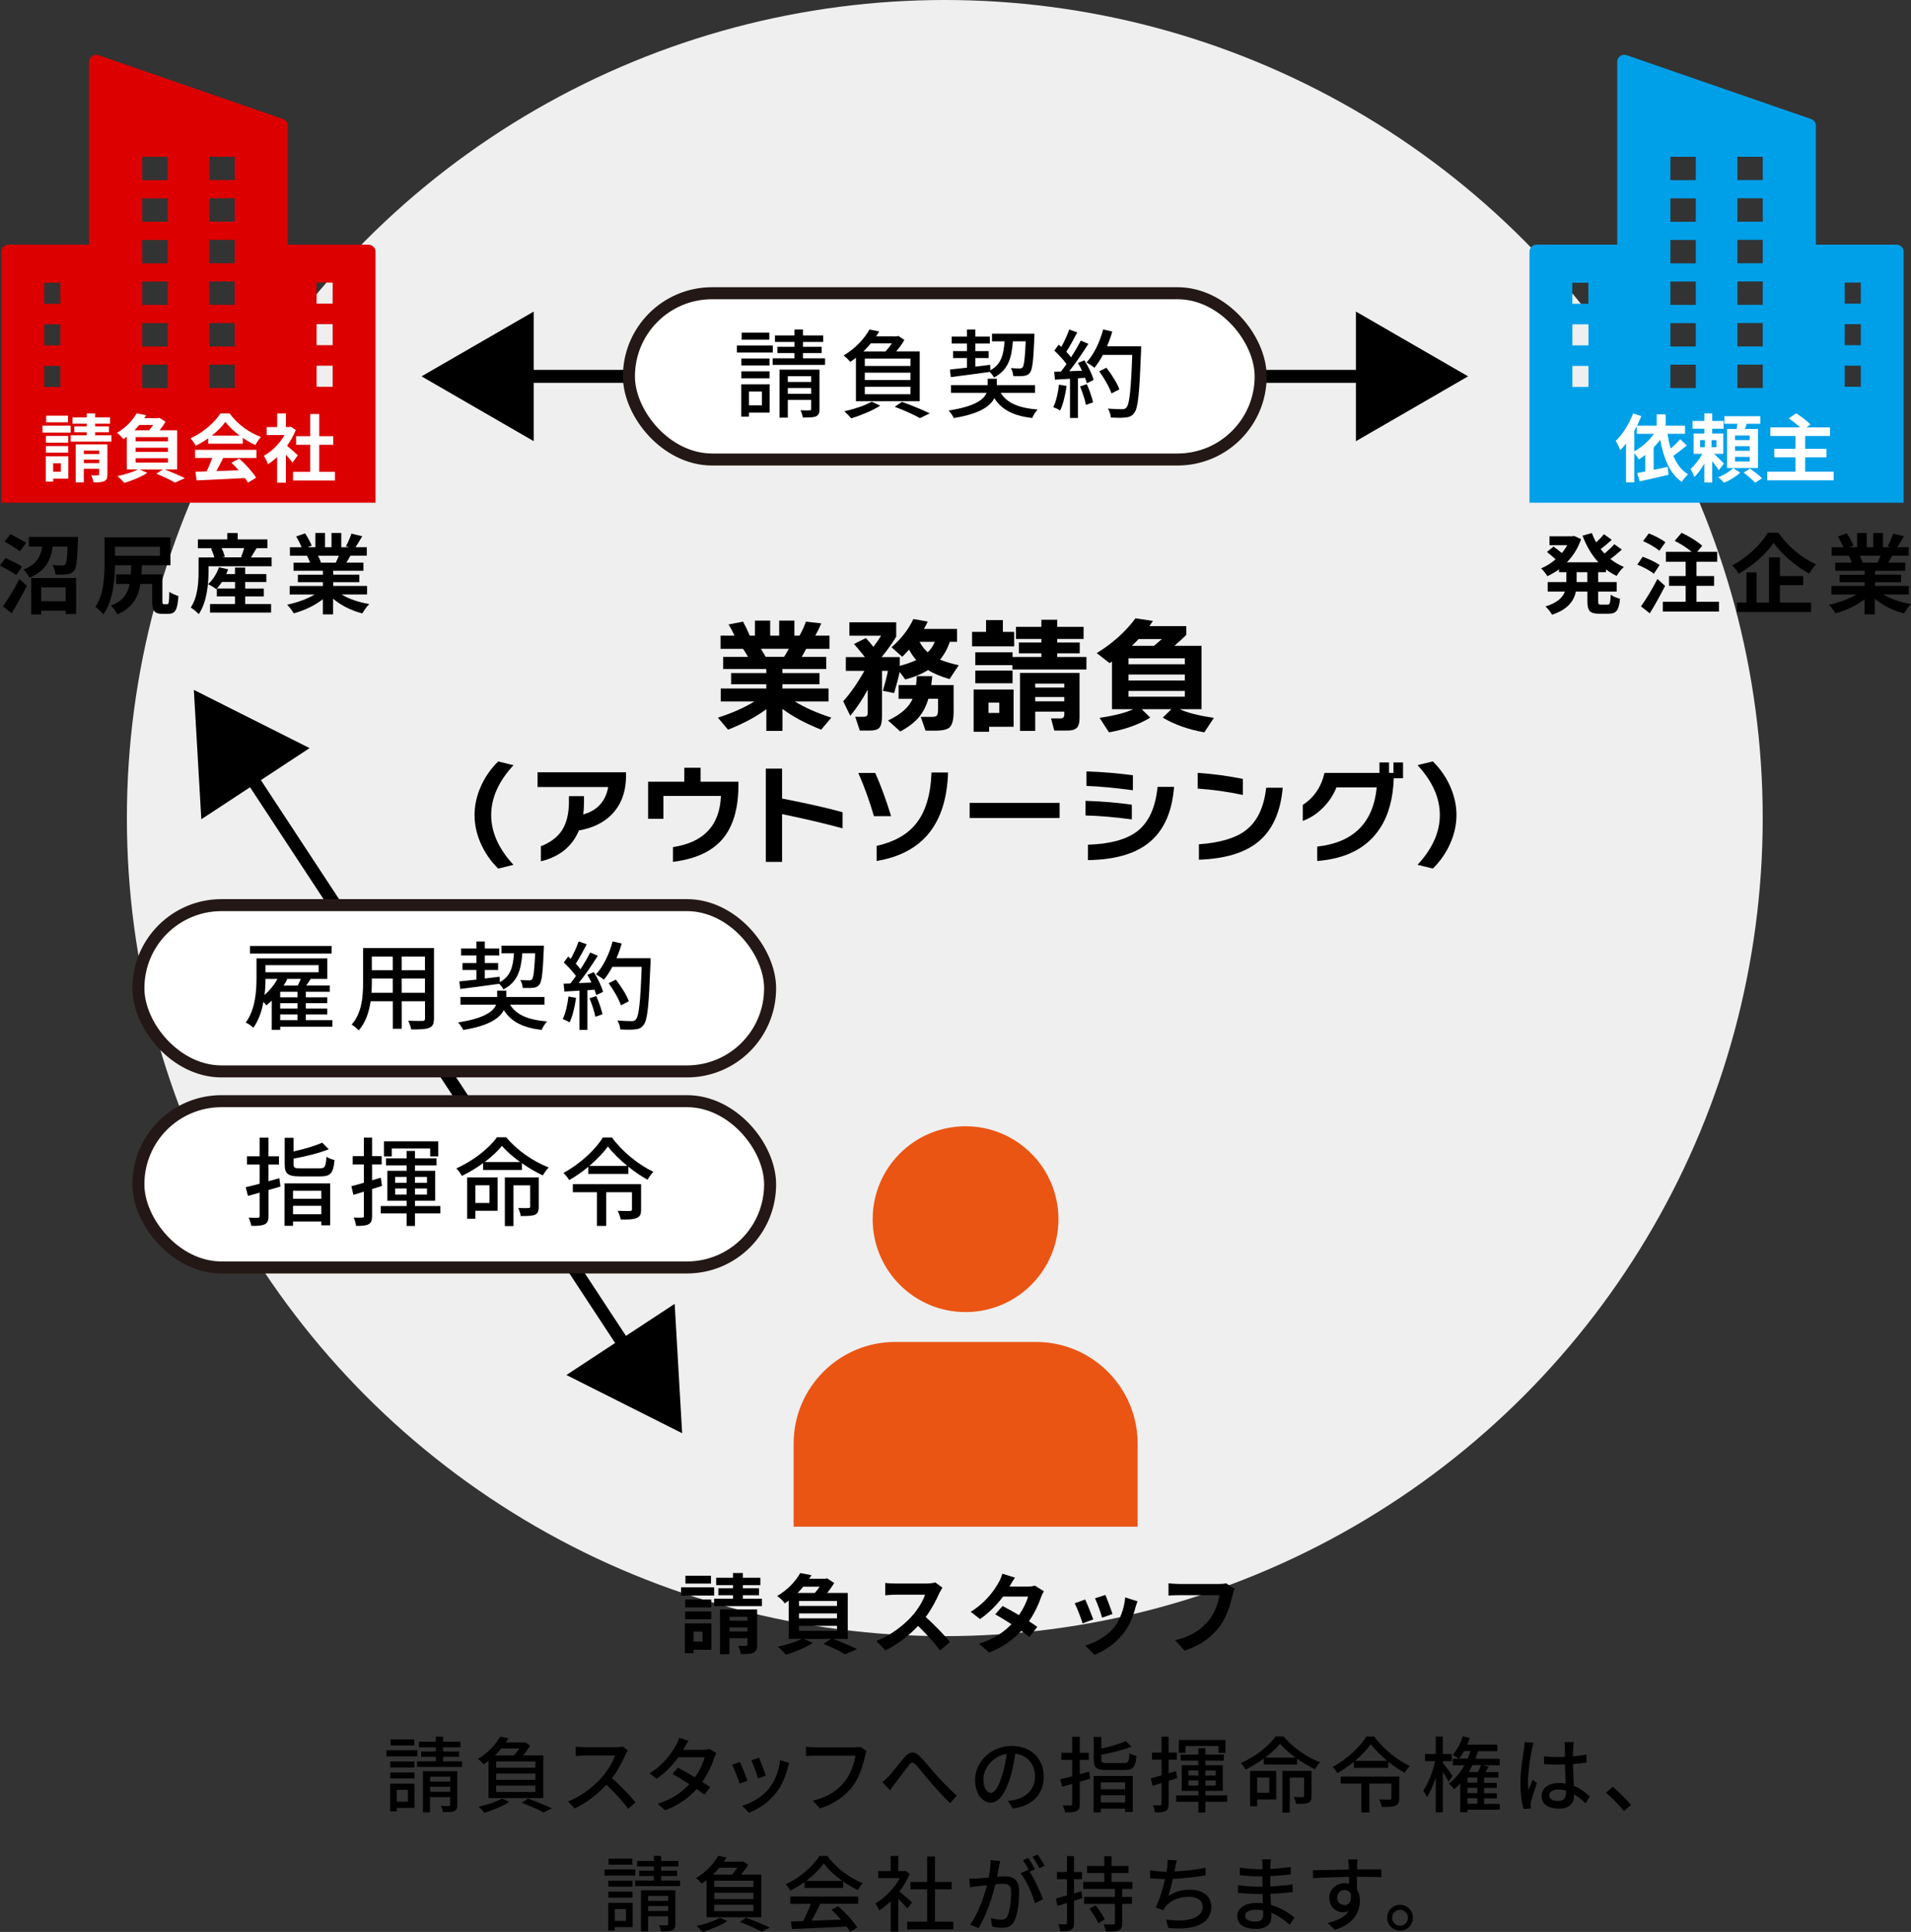 <?xml version="1.0" encoding="UTF-8"?><svg id="_レイヤー_2" xmlns="http://www.w3.org/2000/svg" viewBox="0 0 416.91 421.4"><rect x="0" y="0" width="416.91" height="421.4" fill="#333333" stroke="none"/><defs><style>.cls-1{stroke:#231815;stroke-width:2.62px;}.cls-1,.cls-2,.cls-3,.cls-4{stroke-miterlimit:10;}.cls-1,.cls-5{fill:#fff;}.cls-2,.cls-3{fill:#ea5514;stroke:#ea5514;}.cls-3{stroke-width:.85px;}.cls-4{fill:none;stroke:#000;stroke-width:2.83px;}.cls-6,.cls-7,.cls-8,.cls-5,.cls-9{stroke-width:0px;}.cls-7{fill:#dc0000;}.cls-8{fill:#00a0e9;}.cls-9{fill:#efefef;}</style></defs><g id="_レイヤー_1-2"><circle class="cls-9" cx="206.12" cy="178.44" r="178.44"/><circle class="cls-3" cx="210.65" cy="265.93" r="19.84"/><path class="cls-2" d="m195.3,293.21h30.72c11.96,0,21.67,9.71,21.67,21.67v17.63h-74.05v-17.63c0-11.96,9.71-21.67,21.67-21.67Z"/><path class="cls-6" d="m167.17,154.7c-2.16,1.62-4.94,3.11-8.34,4.46l-2.21-2.62c3.2-1.04,5.86-2.22,7.96-3.54h-7.34v-2.83h9.94v-.92h-7.67v-2.43h7.67v-.89h-9.42v-2.65h5.43c-.34-.61-.7-1.2-1.08-1.75h-4.91v-2.89h3.05c-.41-.88-.85-1.69-1.3-2.43l3.16-.62c.45.81.94,1.83,1.46,3.05h1.13v-3.27h3.32v3.27h1.97v-3.27h3.32v3.27h1.11c.47-.77.94-1.79,1.4-3.05l3.35.38c-.38.92-.81,1.81-1.3,2.67h3.1v2.89h-5.1c-.31.61-.63,1.2-.97,1.75h5.35v2.65h-9.56v.89h8.1v2.43h-8.1v.92h10.07v2.83h-7.37c2.12,1.31,4.78,2.49,7.97,3.54l-2.21,2.62c-3.44-1.37-6.25-2.88-8.45-4.54v4.81h-3.51v-4.73Zm-1.16-13.18c.43.7.77,1.29,1.03,1.75h4.02c.41-.67.76-1.25,1.03-1.75h-6.08Z"/><path class="cls-6" d="m189.31,150.43c-1.15,2.12-2.42,4.02-3.81,5.7l-1.54-3.16c1.62-1.82,3.16-4.03,4.62-6.64h-4.05v-3h4.16c-.88-1.12-1.67-2.07-2.38-2.86l2.59-1.3c.56.61,1.11,1.25,1.65,1.92.65-.85,1.21-1.66,1.67-2.43h-6.91v-2.92h10.21v3.13c-.81,1.37-1.87,2.85-3.19,4.46h3.97v1.92c1.48-.41,2.67-.84,3.59-1.27-.61-.7-1.13-1.47-1.57-2.29-.54.61-1.04,1.13-1.48,1.57l-2.35-2.08c2.11-1.82,3.7-3.87,4.78-6.16l3.13.57c-.23.5-.51,1.04-.84,1.59h7.24v2.81h-1.59c-.47,1.46-1.18,2.75-2.13,3.89,1.08.45,2.44.86,4.08,1.22l-2,3.02c-1.89-.54-3.46-1.2-4.7-1.97-1.37.86-3.02,1.55-4.97,2.05l-1.21-1.65c-.23,1.12-.64,2.66-1.21,4.62l-2.46-.49c.47-1.58.84-3.03,1.11-4.35h-1.3v9.86c0,1.28-.19,2.12-.57,2.54s-1.08.62-2.11.62h-2.16l-1-3h1.76c.5,0,.8-.13.89-.38.05-.14.08-.39.08-.73v-4.81Zm14.09-2.94c-.05.54-.13,1.19-.24,1.94h4.89v5.75c0,1.75-.29,2.9-.86,3.46-.52.49-1.56.73-3.11.73h-2.16l-1.05-3h2.48c.47,0,.8-.08,1-.26.2-.17.3-.64.3-1.42v-2.27h-2.11c-.49,1.64-1.21,3.01-2.16,4.12-.96,1.11-2.28,2.11-3.97,3.01l-2.67-2.4c2.79-1.31,4.57-2.89,5.35-4.72h-3.05v-3h3.81c.07-.5.12-1.15.16-1.94h3.4Zm-1-5.21c.68-.65,1.2-1.41,1.54-2.29h-3.32c.43.86,1.03,1.63,1.78,2.29Z"/><path class="cls-6" d="m221.25,140.98h-9.18v-3.16h3.05v-2.56h3.67v2.56h2.46v3.16Zm-.11,17.55h-5.35v1.08h-3.38v-9.21h8.72v8.13Zm15.88-12.5h-16.15v-.94h-8.1v-2.81h8.13v1.03h6.29v-.81h-4.91v-2.35h4.91v-.78h-5.54v-2.65h5.54v-1.54h3.46v1.54h5.75v2.65h-5.75v.78h4.91v2.35h-4.91v.81h6.37v2.73Zm-16.12,3h-8.13v-2.75h8.13v2.75Zm-2.89,6.48v-2.24h-2.35v2.24h2.35Zm17.5,1.19c0,.95-.19,1.63-.58,2.04-.39.4-1.04.61-1.96.61h-2.97l-.7-2.65h2.08c.54,0,.81-.29.81-.86v-.62h-6.34v4.21h-3.32v-12.64h12.99v9.91Zm-3.32-6.72v-.86h-6.34v.86h6.34Zm0,3v-.95h-6.34v.95h6.34Z"/><path class="cls-6" d="m250.93,156.53c-2.47,1.51-5.46,2.58-8.99,3.21l-2.05-3.16c3.31-.5,5.76-1.13,7.34-1.89h-4.64v-10.39c-.11.07-.28.19-.51.35l-2.81-2.19c3.47-2.14,6.29-4.67,8.45-7.59l3.81.57c-.18.27-.44.65-.78,1.13h8.05v1.92c-.77.76-1.64,1.55-2.59,2.38h5.91v13.82h-4.75c1.62.77,4.1,1.4,7.45,1.89l-2.08,3.16c-3.47-.61-6.5-1.68-9.07-3.21l1.89-1.84h-6.48l1.86,1.84Zm7.56-11.64v-1.3h-12.29v1.3h12.29Zm0,3.54v-1.3h-12.29v1.3h12.29Zm0,3.54v-1.27h-12.29v1.27h12.29Zm-11.56-11.1h4.83c.59-.49,1.17-.98,1.73-1.48h-5.08c-.52.56-1.02,1.05-1.48,1.48Z"/><path class="cls-6" d="m112.03,188.64l-3.34.82c-1.63-1.6-2.9-3.44-3.82-5.52-.9-2.03-1.34-4.09-1.34-6.17s.45-4.15,1.36-6.2c.9-2.06,2.17-3.88,3.8-5.48l3.34.82c-3.25,3.5-4.87,7.13-4.87,10.87s1.62,7.37,4.87,10.87Z"/><path class="cls-6" d="m136.58,169.11c0,3.62-1.07,6.5-3.22,8.64-1.78,1.76-4.13,2.89-7.06,3.38-1.46,3.5-4.22,5.75-8.3,6.74v-3.29c2.03-.78,3.54-1.91,4.54-3.38,1.06-1.6,1.58-3.71,1.58-6.34v-1.2h3.29v1.37c0,.93-.06,1.8-.17,2.62,3.06-.85,4.87-2.84,5.45-5.98h-15.41v-3.22h19.3v.65Z"/><path class="cls-6" d="m161.1,171.19c0,5.1-1.13,9.01-3.38,11.71-2.3,2.78-5.94,4.48-10.9,5.09v-3.22c6.72-1.01,10.21-4.73,10.46-11.16h-12.55v4.99h-3.34v-8.09h7.9v-3.05h3.55v3.05h8.26v.67Z"/><path class="cls-6" d="m183.82,180.68c-4.14-1.12-8.54-2.15-13.2-3.1v10.42h-3.55v-20.35h3.55v6.53c5.58,1.09,9.98,2.08,13.2,2.98v3.53Z"/><path class="cls-6" d="m194.4,178.03h-3.74c-.98-3.36-2.11-6.5-3.41-9.43h3.7c1.23,2.77,2.38,5.91,3.46,9.43Zm12.43-9.53c-.35,11.2-5.54,17.63-15.58,19.3v-3.29c3.79-.85,6.64-2.44,8.54-4.78,2.11-2.59,3.26-6.34,3.43-11.23h3.6Z"/><path class="cls-6" d="m231.17,178.42h-19.63v-3.29h19.63v3.29Z"/><path class="cls-6" d="m246.92,178.73c-3.7-.5-7.06-.78-10.1-.86v-3.19c3.57.11,6.94.39,10.1.84v3.22Zm.24-6.36c-4.11-.54-7.49-.86-10.13-.94v-3.17c3.36.11,6.74.39,10.13.84v3.26Zm8.98-.74c-.43,5.6-2.32,9.71-5.66,12.31-3.02,2.37-7.4,3.59-13.13,3.67v-3.36c4.93-.16,8.55-1.17,10.87-3.02,2.43-1.94,3.87-5.14,4.32-9.6h3.6Z"/><path class="cls-6" d="m271.15,173.4c-3.17-.69-6.46-1.15-9.86-1.39v-3.43c3.25.21,6.54.65,9.86,1.32v3.5Zm8.69-1.58c-.46,5.36-2.27,9.31-5.42,11.86-2.94,2.37-7.23,3.65-12.86,3.84v-3.36c4.53-.34,7.88-1.31,10.06-2.93,2.61-1.92,4.14-5.06,4.61-9.41h3.62Z"/><path class="cls-6" d="m301.07,180.65c-2.78,4.27-7.35,6.66-13.7,7.15v-3.14c7.9-.88,12.23-5.18,12.98-12.91h-8.78c-.67,1.66-1.65,3.14-2.93,4.42-1.31,1.33-2.78,2.29-4.42,2.88v-3.48c2.46-1.6,4.04-3.93,4.73-6.98h12v-2.28h2.09v2.28h.96v-2.28h2.09v3.43h-2.02c-.14,4.43-1.14,8.07-3,10.92Z"/><path class="cls-6" d="m309.25,188.64c3.25-3.5,4.87-7.13,4.87-10.87s-1.62-7.37-4.87-10.87l3.34-.82c1.63,1.6,2.9,3.43,3.8,5.48.9,2.06,1.36,4.12,1.36,6.2s-.45,4.14-1.34,6.17c-.91,2.08-2.18,3.92-3.82,5.52l-3.34-.82Z"/><path class="cls-6" d="m3.55,125.42c-.8-.57-2.41-1.44-3.55-2.05l1.2-1.65c1.08.51,2.77,1.31,3.61,1.84l-1.25,1.86Zm-2.91,6.84c1.03-1.41,2.47-3.76,3.59-5.95l1.63,1.46c-.99,1.99-2.17,4.16-3.33,5.98l-1.9-1.5Zm3.69-12.01c-.72-.59-2.26-1.52-3.34-2.11l1.27-1.63c1.06.53,2.64,1.37,3.44,1.9l-1.37,1.84Zm12.69-3.13s0,.61-.02.87c-.15,4.18-.32,5.89-.84,6.5-.42.53-.87.68-1.54.76-.57.08-1.52.1-2.53.06-.04-.65-.28-1.5-.65-2.07.87.08,1.73.1,2.13.1.28,0,.49-.04.67-.21.27-.32.4-1.37.51-3.89h-3.25c-.44,2.91-1.5,5.32-5.07,6.76-.27-.53-.84-1.37-1.33-1.77,2.92-1.08,3.76-2.89,4.12-5h-2.93v-2.11h10.71Zm-10.22,8.97h9.8v7.85h-2.28v-.74h-5.34v.82h-2.18v-7.92Zm2.18,2.03v3.02h5.34v-3.02h-5.34Z"/><path class="cls-6" d="m36.48,131.81c.34,0,.42-.36.46-2.72.46.36,1.41.74,1.98.91-.19,3.06-.7,3.89-2.2,3.89h-1.35c-1.63,0-2.17-.63-2.17-2.74v-3.78h-2.58c-.49,3-1.73,5.22-5.03,6.63-.27-.61-.89-1.46-1.39-1.9,2.62-1.03,3.65-2.56,4.08-4.73h-2.96v-2.09h3.23c.04-.63.06-1.29.08-1.99h-3.53c-.04,3.21-.47,7.88-2.55,10.73-.36-.46-1.29-1.35-1.75-1.63,1.86-2.74,2.01-6.71,2.01-9.61v-5.57h14.38v6.08h-6.23c-.02.68-.06,1.35-.09,1.99h4.56v5.85c0,.59.06.67.36.67h.7Zm-11.4-12.54v1.96h9.82v-1.96h-9.82Z"/><path class="cls-6" d="m59.26,121.58v1.94h-13.77v1.14c0,2.66-.34,6.69-2.13,9.29-.34-.4-1.29-1.18-1.75-1.42,1.56-2.32,1.71-5.62,1.71-7.88v-3.06h3.44c-.15-.59-.42-1.31-.72-1.9l.42-.11h-3.29v-1.92h6.42v-1.39h2.26v1.39h6.48v1.92h-2.36c-.44.72-.86,1.44-1.22,2.01h4.5Zm-5.76,10.18h5.64v1.86h-13.32v-1.86h5.45v-1.67h-3.97v-1.71l-.13.13c-.42-.34-1.27-.85-1.79-1.08,1.04-.91,1.92-2.32,2.39-3.7l2,.46c-.11.34-.27.68-.42,1.03h1.92v-1.41h2.22v1.41h4.62v1.73h-4.62v1.42h4.07v1.73h-4.07v1.67Zm-2.22-3.4v-1.42h-2.87c-.34.53-.72,1.03-1.08,1.42h3.95Zm-2.94-8.8c.32.63.59,1.35.7,1.86l-.57.15h4.46l-.34-.09c.25-.55.49-1.27.68-1.92h-4.94Z"/><path class="cls-6" d="m74.54,129.68c1.62.99,3.82,1.73,6.02,2.07-.51.49-1.18,1.44-1.52,2.05-2.34-.59-4.63-1.73-6.38-3.21v3.42h-2.22v-3.31c-1.77,1.39-4.1,2.49-6.36,3.08-.32-.55-.97-1.42-1.44-1.88,2.13-.44,4.37-1.24,6-2.22h-5.45v-1.86h7.26v-.83h-5.47v-1.63h5.47v-.86h-6.42v-1.77h3.61c-.15-.47-.4-1.04-.65-1.48l.23-.04h-3.97v-1.84h2.55c-.27-.72-.76-1.63-1.18-2.36l1.94-.67c.55.82,1.18,1.94,1.44,2.68l-.93.34h1.73v-3.1h2.11v3.1h1.41v-3.1h2.13v3.1h1.69l-.68-.21c.46-.78.93-1.92,1.2-2.75l2.37.57c-.53.87-1.04,1.73-1.48,2.39h2.47v1.84h-3.57c-.3.55-.61,1.06-.89,1.52h3.72v1.77h-6.59v.86h5.7v1.63h-5.7v.83h7.39v1.86h-5.51Zm-5.17-8.47c.27.49.51,1.04.65,1.46l-.32.06h3.55c.23-.46.46-1.01.67-1.52h-4.54Z"/><path class="cls-6" d="m348.66,124.81v2.15h4.05v2.07h-4.05v2.05c0,.68.08.8.61.8h1.46c.49,0,.59-.38.67-2.17.47.38,1.39.76,2.03.89-.23,2.51-.82,3.27-2.49,3.27h-2.07c-2.05,0-2.56-.67-2.56-2.77v-2.07h-2.51c-.42,2-1.67,3.88-5.19,5.05-.29-.51-.97-1.39-1.44-1.8,2.62-.8,3.76-1.98,4.24-3.25h-3.76v-2.07h4.07v-2.15h-1.6v-.63c-.8.59-1.65,1.08-2.53,1.5-.3-.51-.93-1.29-1.37-1.71,1.1-.46,2.18-1.12,3.15-1.96-.49-.49-1.25-1.14-1.88-1.61l1.42-1.18c.57.4,1.29.95,1.82,1.41.46-.53.85-1.1,1.2-1.71h-3.88v-1.94h4.96l.4-.08,1.52.7c-.67,2-1.75,3.69-3.1,5.05h6.88c-1.48-1.6-2.62-3.57-3.46-5.81l2.03-.57c.27.7.57,1.39.95,2.03.63-.57,1.25-1.24,1.69-1.77l1.71,1.22c-.78.7-1.65,1.44-2.43,2.01.27.34.55.67.85.99.76-.65,1.6-1.41,2.13-2.05l1.65,1.18c-.78.7-1.69,1.46-2.51,2.05.87.7,1.86,1.29,2.94,1.73-.53.46-1.22,1.35-1.56,1.96-.84-.4-1.62-.87-2.34-1.42v.61h-1.73Zm-2.36,0h-2.34v2.15h2.34v-2.15Z"/><path class="cls-6" d="m360.81,125.16c-.76-.67-2.36-1.5-3.61-2l1.16-1.71c1.23.42,2.89,1.18,3.7,1.8l-1.25,1.9Zm2.45,2.64c-1.01,1.98-2.2,4.14-3.34,5.98l-1.92-1.52c1.03-1.42,2.47-3.78,3.59-5.98l1.67,1.52Zm-1.27-7.67c-.72-.67-2.3-1.58-3.53-2.09l1.24-1.69c1.22.46,2.83,1.27,3.63,1.94l-1.33,1.84Zm13.03,11.13v2.13h-12.25v-2.13h4.98v-3.48h-3.63v-2.13h3.63v-3.12h-4.31v-2.17h5.62c-.99-.84-2.45-1.77-3.7-2.39l1.5-1.75c1.54.7,3.53,1.9,4.5,2.83l-1.1,1.31h4.37v2.17h-4.52v3.12h3.84v2.13h-3.84v3.48h4.92Z"/><path class="cls-6" d="m387.99,116.19c2.05,3,5.17,5.58,8.21,6.9-.57.59-1.08,1.33-1.52,2.03-2.94-1.63-6.12-4.37-7.75-6.71-1.54,2.32-4.46,4.96-7.6,6.73-.29-.51-.93-1.35-1.42-1.82,3.29-1.69,6.35-4.71,7.77-7.12h2.32Zm.32,15.25h6.8v2.05h-16.17v-2.05h2.07v-6.59h2.22v6.59h2.7v-9.86h2.38v4.07h5.09v1.99h-5.09v3.8Z"/><path class="cls-6" d="m410.89,129.68c1.62.99,3.82,1.73,6.02,2.07-.51.49-1.18,1.44-1.52,2.05-2.34-.59-4.64-1.73-6.38-3.21v3.42h-2.22v-3.31c-1.77,1.39-4.1,2.49-6.36,3.08-.32-.55-.97-1.42-1.44-1.88,2.13-.44,4.37-1.24,6-2.22h-5.45v-1.86h7.26v-.83h-5.47v-1.63h5.47v-.86h-6.42v-1.77h3.61c-.15-.47-.4-1.04-.65-1.48l.23-.04h-3.97v-1.84h2.55c-.27-.72-.76-1.63-1.18-2.36l1.94-.67c.55.82,1.18,1.94,1.44,2.68l-.93.34h1.73v-3.1h2.11v3.1h1.41v-3.1h2.13v3.1h1.69l-.68-.21c.46-.78.93-1.92,1.2-2.75l2.38.57c-.53.87-1.04,1.73-1.48,2.39h2.47v1.84h-3.57c-.3.55-.61,1.06-.89,1.52h3.72v1.77h-6.59v.86h5.7v1.63h-5.7v.83h7.39v1.86h-5.51Zm-5.17-8.47c.27.49.51,1.04.65,1.46l-.32.06h3.55c.23-.46.46-1.01.67-1.52h-4.54Z"/><path class="cls-6" d="m155.8,348.03h-7.22v-1.79h7.22v1.79Zm-.61,11.82h-3.88v.74h-1.9v-6.48h5.78v5.74Zm-.02-9.23h-5.7v-1.73h5.7v1.73Zm-5.7.87h5.7v1.69h-5.7v-1.69Zm5.64-6.08h-5.58v-1.71h5.58v1.71Zm-3.8,10.49v2.18h1.96v-2.18h-1.96Zm14.91-7.18v1.61h-10.43v-1.61h4.12v-.76h-3.19v-1.52h3.19v-.68h-3.67v-1.62h3.67v-1.03h2.15v1.03h3.82v1.62h-3.82v.68h3.53v1.52h-3.53v.76h4.16Zm-1.03,10.03c0,.95-.17,1.44-.82,1.73-.63.3-1.52.32-2.74.32-.08-.55-.34-1.31-.59-1.8.7.02,1.48.02,1.73,0,.25,0,.3-.08.3-.29v-1.39h-3.93v3.5h-2.07v-9.76h8.11v7.69Zm-6.04-6.1v.86h3.93v-.86h-3.93Zm3.93,3.21v-.89h-3.93v.89h3.93Z"/><path class="cls-6" d="m181.79,357.49c1.84.7,3.93,1.6,5.17,2.22l-2.55,1.14c-1.04-.63-2.94-1.56-4.77-2.28l1.67-1.08h-5.93l1.94.87c-1.56,1.03-3.97,1.99-5.87,2.56-.4-.46-1.25-1.33-1.77-1.75,1.86-.38,3.93-1.01,5.24-1.69h-2.85v-8.36c-.27.21-.55.4-.85.61-.38-.53-1.16-1.29-1.67-1.61,2.41-1.41,4.1-3.33,5.03-5l2.45.46c-.15.27-.32.51-.49.78h3.53l.36-.09,1.56,1.01c-.4.68-.95,1.46-1.54,2.18h4.5v10.03h-3.17Zm-6.54-11.4c-.38.47-.8.93-1.25,1.37h3.76c.38-.42.74-.91,1.06-1.37h-3.57Zm7.35,3.12h-8.28v1.08h8.28v-1.08Zm0,2.72h-8.28v1.06h8.28v-1.06Zm-8.28,3.8h8.28v-1.1h-8.28v1.1Z"/><path class="cls-6" d="m205.6,346.32c-.15.21-.49.8-.67,1.18-.65,1.48-1.71,3.51-2.98,5.22,1.88,1.63,4.18,4.07,5.3,5.43l-2.17,1.88c-1.23-1.71-3-3.65-4.79-5.38-2.01,2.13-4.54,4.1-7.14,5.34l-1.96-2.05c3.06-1.16,6-3.46,7.79-5.45,1.25-1.42,2.41-3.31,2.83-4.65h-6.44c-.8,0-1.84.11-2.24.13v-2.7c.51.08,1.67.13,2.24.13h6.69c.84,0,1.6-.11,1.98-.25l1.56,1.16Z"/><path class="cls-6" d="m227.73,347.08c-.21.36-.46.87-.63,1.35-.49,1.46-1.37,3.38-2.62,5.21.7.44,1.35.87,1.82,1.22l-1.73,2.22c-.46-.4-1.06-.85-1.77-1.35-1.69,1.84-3.93,3.55-7.01,4.73l-2.21-1.92c3.36-1.03,5.51-2.64,7.09-4.26-1.29-.84-2.58-1.61-3.55-2.17l1.61-1.8c1.01.51,2.3,1.23,3.57,1.99.93-1.35,1.69-2.91,1.98-4.05h-5.45c-1.33,1.77-3.1,3.59-5.02,4.9l-2.05-1.58c3.34-2.05,5.11-4.65,6.06-6.31.28-.46.68-1.33.85-2l2.75.85c-.46.67-.95,1.54-1.18,1.94l-.02.02h3.89c.59,0,1.24-.08,1.65-.21l1.94,1.2Z"/><path class="cls-6" d="m238.51,353.23l-2.32.87c-.32-1.03-1.27-3.55-1.73-4.39l2.28-.82c.47.97,1.39,3.27,1.77,4.33Zm9.65-3.95c-.23.61-.34,1.01-.46,1.39-.49,1.92-1.29,3.89-2.58,5.57-1.77,2.28-4.14,3.88-6.36,4.71l-2-2.03c2.09-.55,4.73-2,6.31-3.97,1.29-1.61,2.2-4.14,2.41-6.52l2.68.85Zm-5.45,2.77l-2.28.8c-.23-.93-1.06-3.23-1.54-4.22l2.26-.74c.36.82,1.29,3.29,1.56,4.16Z"/><path class="cls-6" d="m269.34,346.55c-.17.38-.32.91-.42,1.33-.44,1.86-1.27,4.81-2.85,6.92-1.73,2.28-4.25,4.16-7.64,5.24l-2.07-2.28c3.76-.87,5.91-2.53,7.45-4.45,1.25-1.58,1.97-3.74,2.22-5.36h-8.85c-.85,0-1.77.04-2.26.08v-2.68c.57.06,1.65.15,2.28.15h8.78c.38,0,.99-.02,1.5-.15l1.86,1.2Z"/><path class="cls-8" d="m415.3,109.65v-54.75c0-.85-.69-1.53-1.53-1.53h-17.61v-25.95c0-.65-.41-1.23-1.03-1.45l-40.28-13.94c-.47-.16-.99-.09-1.39.2-.4.29-.64.75-.64,1.25v39.89h-17.61c-.85,0-1.53.69-1.53,1.53v54.75m9.34-47.98h3.51v4.59h-3.51v-4.59Zm3.52,22.73h-3.51v-4.59h3.51v4.59Zm0-9.07h-3.51v-4.59h3.51v4.59Zm23.42,9.32h-5.54v-5.1h5.54v5.1Zm0-9.07h-5.54v-5.1h5.54v5.1Zm0-9.07h-5.54v-5.1h5.54v5.1Zm0-9.07h-5.54v-5.1h5.54v5.1Zm0-9.07h-5.54v-5.1h5.54v5.1Zm0-9.07h-5.54v-5.1h5.54v5.1Zm14.61,45.33h-5.54v-5.1h5.54v5.1Zm0-9.07h-5.54v-5.1h5.54v5.1Zm0-9.07h-5.54v-5.1h5.54v5.1Zm0-9.07h-5.54v-5.1h5.54v5.1Zm0-9.07h-5.54v-5.1h5.54v5.1Zm0-9.07h-5.54v-5.1h5.54v5.1Zm21.39,45.08h-3.51v-4.59h3.51v4.59Zm0-9.07h-3.51v-4.59h3.51v4.59Zm0-9.07h-3.51v-4.59h3.51v4.59Z"/><path class="cls-7" d="m81.92,109.65v-54.75c0-.85-.69-1.53-1.53-1.53h-17.61v-25.95c0-.65-.41-1.23-1.03-1.45L21.47,12.03c-.47-.16-.99-.09-1.39.2-.4.29-.64.75-.64,1.25v39.89H1.83c-.85,0-1.53.69-1.53,1.53v54.75m9.34-47.98h3.51v4.59h-3.51v-4.59Zm3.52,22.73h-3.51v-4.59h3.51v4.59Zm0-9.07h-3.51v-4.59h3.51v4.59Zm23.42,9.32h-5.54v-5.1h5.54v5.1Zm0-9.07h-5.54v-5.1h5.54v5.1Zm0-9.07h-5.54v-5.1h5.54v5.1Zm0-9.07h-5.54v-5.1h5.54v5.1Zm0-9.07h-5.54v-5.1h5.54v5.1Zm0-9.07h-5.54v-5.1h5.54v5.1Zm14.61,45.33h-5.54v-5.1h5.54v5.1Zm0-9.07h-5.54v-5.1h5.54v5.1Zm0-9.07h-5.54v-5.1h5.54v5.1Zm0-9.07h-5.54v-5.1h5.54v5.1Zm0-9.07h-5.54v-5.1h5.54v5.1Zm0-9.07h-5.54v-5.1h5.54v5.1Zm21.39,45.08h-3.51v-4.59h3.51v4.59Zm0-9.07h-3.51v-4.59h3.51v4.59Zm0-9.07h-3.51v-4.59h3.51v4.59Z"/><path class="cls-5" d="m367.99,97.17c-.94.78-2.01,1.62-2.93,2.26.74,1.75,1.78,3.17,3.22,4.03-.45.39-1.05,1.13-1.38,1.65-2.64-1.81-3.93-5.1-4.71-9.19-.44.6-.91,1.16-1.42,1.68v4.88c.99-.19,2.04-.42,3.06-.65l.19,1.73c-2.18.53-4.53,1.05-6.31,1.44l-.53-1.83c.52-.1,1.12-.19,1.76-.32v-3.62c-.45.36-.92.68-1.39.97-.21-.32-.65-.92-1-1.34v6.36h-1.81v-8.48c-.4.53-.83,1.02-1.25,1.44-.18-.47-.68-1.54-1-2,1.49-1.42,2.93-3.7,3.8-5.99l1.78.58c-.28.68-.58,1.38-.92,2.07h4.29v-2.47h1.96v2.47h4.21v1.78h-3.83c.18,1.13.4,2.2.71,3.22.76-.65,1.54-1.41,2.07-2.04l1.44,1.36Zm-11.44,1.28c1.63-.91,3.19-2.26,4.27-3.82h-3.72v-1.7c-.18.36-.36.7-.55,1.04v4.48Z"/><path class="cls-5" d="m374.99,102.59c-.31-.52-.89-1.31-1.46-2.01v4.67h-1.71v-4.14c-.65,1.15-1.41,2.23-2.18,2.94-.16-.52-.53-1.29-.81-1.76.91-.79,1.89-2.09,2.56-3.3h-1.91v-4.43h2.34v-1.04h-2.57v-1.7h2.57v-1.65h1.71v1.65h2.49v1.7h-2.49v1.04h2.43v4.43h-2.01c.73.68,1.84,1.8,2.15,2.12l-1.12,1.47Zm-4.09-5.05h1.05v-1.54h-1.05v1.54Zm3.57-1.54h-1.07v1.54h1.07v-1.54Zm5.18,7.08c-.86.84-2.31,1.73-3.54,2.22-.31-.36-.84-.89-1.25-1.21,1.2-.44,2.57-1.29,3.25-1.99l1.54.99Zm3.88-.99h-6.74v-8.52h2.07c.06-.37.13-.76.18-1.13h-2.85v-1.65h7.84v1.65h-2.98c-.11.39-.24.78-.37,1.13h2.85v8.52Zm-1.81-7.1h-3.2v1h3.2v-1Zm0,2.33h-3.2v1h3.2v-1Zm0,2.34h-3.2v1h3.2v-1Zm.08,2.56c.86.6,2.02,1.49,2.62,2.1l-1.5.97c-.53-.6-1.67-1.55-2.52-2.2l1.41-.87Z"/><path class="cls-5" d="m400.03,102.88v1.89h-14.48v-1.89h6.15v-3.12h-4.61v-1.86h4.61v-2.8h-5.47v-1.88h6.47c-.68-.66-1.65-1.41-2.43-1.97l1.59-1.1c1.04.66,2.43,1.7,3.11,2.44l-.86.63h5.13v1.88h-5.42v2.8h4.64v1.86h-4.64v3.12h6.21Z"/><line class="cls-4" x1="112.3" y1="82.09" x2="299.94" y2="82.09"/><polygon class="cls-6" points="116.44 96.23 91.96 82.09 116.44 67.96 116.44 96.23"/><polygon class="cls-6" points="295.81 96.23 320.28 82.09 295.81 67.96 295.81 96.23"/><line class="cls-4" x1="137.65" y1="295.62" x2="53.46" y2="167.48"/><polygon class="cls-6" points="147.19 284.4 148.82 312.62 123.57 299.92 147.19 284.4"/><polygon class="cls-6" points="67.54 163.18 42.29 150.48 43.92 178.7 67.54 163.18"/><rect class="cls-1" x="137.21" y="63.96" width="137.82" height="36.27" rx="18.13" ry="18.13"/><path class="cls-6" d="m168.59,76.9h-7.83v-1.55h7.83v1.55Zm-.69,13.1h-4.51v.88h-1.68v-7.05h6.19v6.17Zm-.02-10.29h-6.15v-1.51h6.15v1.51Zm-6.15,1.28h6.15v1.53h-6.15v-1.53Zm6.11-6.89h-6.03v-1.53h6.03v1.53Zm-4.45,11.3v3.02h2.83v-3.02h-2.83Zm16.61-7.24v1.43h-11.44v-1.43h4.77v-1.15h-3.72v-1.37h3.72v-1.05h-4.26v-1.43h4.26v-1.28h1.85v1.28h4.41v1.43h-4.41v1.05h4.07v1.37h-4.07v1.15h4.83Zm-1.2,11.04c0,.88-.19,1.34-.78,1.62-.63.25-1.55.25-2.88.25-.06-.46-.27-1.13-.5-1.58.86.04,1.72.02,1.97.02.27-.02.36-.08.36-.34v-1.93h-5.1v3.86h-1.81v-10.48h8.73v8.57Zm-6.93-7.14v1.26h5.1v-1.26h-5.1Zm5.1,3.84v-1.26h-5.1v1.26h5.1Z"/><path class="cls-6" d="m186.74,78.04c-.4.32-.82.61-1.26.9-.31-.42-.99-1.09-1.45-1.39,2.71-1.6,4.62-3.8,5.65-5.67l2.14.42c-.21.36-.46.71-.69,1.07h4.54l.31-.1,1.32.88c-.44.8-1.09,1.7-1.79,2.5h5.14v10.86h-13.92v-9.47Zm5.29,10.44c-1.66,1.09-4.28,2.14-6.32,2.77-.36-.4-1.07-1.2-1.53-1.53,2.1-.48,4.58-1.26,5.98-2.1l1.87.86Zm-2.06-13.58c-.48.61-1.03,1.2-1.62,1.76h4.85c.48-.52.97-1.15,1.37-1.76h-4.6Zm8.67,3.32h-9.97v1.6h9.97v-1.6Zm0,3.07h-9.97v1.6h9.97v-1.6Zm0,3.07h-9.97v1.62h9.97v-1.62Zm-1.87,3.3c2.16.78,4.6,1.78,6.07,2.5l-2.14,1.05c-1.24-.71-3.4-1.7-5.5-2.48l1.57-1.07Z"/><path class="cls-6" d="m218.3,85.68c1.39,2.25,3.99,3.32,8.08,3.65-.44.44-.97,1.28-1.2,1.85-4.07-.5-6.63-1.76-8.25-4.33-.9,1.76-3.23,3.44-8.84,4.33-.23-.46-.73-1.22-1.13-1.64,5.77-.88,7.71-2.41,8.29-3.86h-7.77v-1.68h8v-1.39h2v1.39h8.33v1.68h-7.52Zm-11.06-5.08c1.03-.1,2.31-.25,3.72-.4v-2.1h-3.04v-1.51h3.04v-1.66h-3.34v-1.51h3.34v-1.53h1.83v1.53h3.15v1.51h-3.15v1.66h2.9v1.51h-2.9v1.87l3.23-.4.04,1.2c2.35-1.28,2.9-3.36,3.09-6.32h-2.73v-1.66h9.26s0,.55-.02.78c-.21,5.12-.42,7.05-.97,7.73-.36.46-.76.63-1.34.69-.5.06-1.39.06-2.29.04-.04-.52-.23-1.3-.53-1.74.82.08,1.58.08,1.89.08s.5-.04.69-.25c.29-.4.5-1.87.67-5.67h-2.81c-.27,3.7-1.05,6.3-4.12,7.89-.17-.36-.57-.88-.9-1.22-3.07.44-6.24.84-8.52,1.13l-.19-1.66Z"/><path class="cls-6" d="m232.69,84.19c-.27,1.97-.76,4.01-1.41,5.35-.31-.23-1.09-.59-1.49-.73.63-1.26,1.03-3.11,1.24-4.91l1.66.29Zm3.88-5.61c.86,1.37,1.72,3.15,2.02,4.3l-1.49.71c-.08-.34-.21-.74-.38-1.18l-1.55.1v8.65h-1.74v-8.54c-1.2.06-2.31.13-3.28.19l-.17-1.72,1.47-.04c.4-.5.8-1.05,1.22-1.64-.65-.92-1.72-2.06-2.65-2.94l.95-1.3c.19.17.38.34.57.5.65-1.15,1.34-2.67,1.72-3.8l1.76.63c-.76,1.43-1.64,3.09-2.39,4.22.4.42.76.84,1.03,1.22.82-1.26,1.57-2.56,2.12-3.65l1.66.71c-1.2,1.91-2.77,4.22-4.18,5.96l2.79-.1c-.27-.59-.57-1.16-.88-1.68l1.41-.61Zm.53,5.21c.57,1.26,1.13,2.9,1.36,3.97l-1.55.55c-.19-1.09-.76-2.75-1.28-4.03l1.47-.48Zm11.84-7.31c-.36,9.26-.63,12.54-1.51,13.61-.5.69-1.03.88-1.85.97-.71.11-2,.08-3.23.02-.04-.57-.27-1.41-.65-1.95,1.37.11,2.62.13,3.13.13.44,0,.67-.08.9-.36.67-.67,1.01-3.78,1.28-11.49h-6.4c-.57,1.07-1.2,2.04-1.85,2.81-.38-.34-1.26-.9-1.72-1.18,1.6-1.7,2.9-4.43,3.63-7.18l1.99.46c-.31,1.09-.71,2.18-1.15,3.21h7.43v.94Zm-6.45,9.34c-.42-1.28-1.57-3.32-2.69-4.83l1.58-.78c1.13,1.43,2.37,3.42,2.83,4.72l-1.72.88Z"/><path class="cls-6" d="m91.03,383.1h-6.72v-1.33h6.72v1.33Zm-.59,11.24h-3.87v.76h-1.44v-6.05h5.31v5.29Zm-.02-8.82h-5.28v-1.3h5.28v1.3Zm-5.28,1.1h5.28v1.31h-5.28v-1.31Zm5.24-5.91h-5.17v-1.31h5.17v1.31Zm-3.82,9.69v2.59h2.43v-2.59h-2.43Zm14.24-6.21v1.22h-9.81v-1.22h4.09v-.99h-3.19v-1.17h3.19v-.9h-3.66v-1.22h3.66v-1.1h1.58v1.1h3.78v1.22h-3.78v.9h3.49v1.17h-3.49v.99h4.14Zm-1.03,9.47c0,.76-.16,1.15-.67,1.39-.54.22-1.33.22-2.47.22-.05-.4-.23-.97-.43-1.35.74.04,1.48.02,1.69.02.23-.02.31-.07.31-.29v-1.66h-4.38v3.31h-1.55v-8.98h7.49v7.35Zm-5.94-6.12v1.08h4.38v-1.08h-4.38Zm4.38,3.29v-1.08h-4.38v1.08h4.38Z"/><path class="cls-6" d="m106.58,384.08c-.34.27-.7.52-1.08.77-.27-.36-.85-.94-1.24-1.19,2.32-1.37,3.96-3.26,4.84-4.86l1.84.36c-.18.31-.4.61-.59.92h3.89l.27-.09,1.13.76c-.38.68-.94,1.46-1.53,2.14h4.41v9.31h-11.94v-8.12Zm4.54,8.95c-1.42.94-3.67,1.84-5.42,2.38-.31-.34-.92-1.03-1.31-1.31,1.8-.41,3.92-1.08,5.13-1.8l1.6.74Zm-1.76-11.65c-.41.52-.88,1.03-1.39,1.51h4.16c.41-.45.83-.99,1.17-1.51h-3.94Zm7.44,2.84h-8.55v1.37h8.55v-1.37Zm0,2.63h-8.55v1.37h8.55v-1.37Zm0,2.63h-8.55v1.39h8.55v-1.39Zm-1.6,2.83c1.85.67,3.94,1.53,5.2,2.14l-1.84.9c-1.06-.61-2.92-1.46-4.72-2.12l1.35-.92Z"/><path class="cls-6" d="m136.97,381.79c-.13.18-.4.63-.52.94-.63,1.48-1.69,3.51-2.95,5.13,1.85,1.58,4.03,3.91,5.15,5.28l-1.6,1.41c-1.17-1.62-2.97-3.6-4.75-5.26-1.93,2.05-4.34,3.98-6.93,5.17l-1.46-1.51c2.92-1.12,5.62-3.28,7.4-5.28,1.22-1.37,2.43-3.35,2.86-4.75h-6.61c-.7,0-1.67.09-1.96.11v-2.04c.36.05,1.4.13,1.96.13h6.68c.67,0,1.26-.07,1.57-.18l1.17.86Z"/><path class="cls-6" d="m156.27,382.38c-.16.31-.38.76-.5,1.12-.45,1.5-1.33,3.4-2.56,5.17.67.43,1.28.83,1.73,1.15l-1.26,1.66c-.43-.36-1.03-.79-1.71-1.26-1.6,1.82-3.8,3.49-6.86,4.66l-1.64-1.44c3.17-.95,5.37-2.59,6.93-4.27-1.33-.86-2.72-1.71-3.69-2.25l1.19-1.35c1.01.52,2.39,1.31,3.71,2.11.99-1.42,1.8-3.12,2.12-4.38h-5.73c-1.19,1.64-2.81,3.37-4.74,4.68l-1.55-1.17c3.13-1.93,4.92-4.54,5.76-6.14.23-.36.56-1.1.68-1.62l2.05.65c-.34.54-.74,1.22-.92,1.58l-.22.4h4.38c.5,0,1.01-.07,1.35-.2l1.46.9Z"/><path class="cls-6" d="m163.07,388.42l-1.71.63c-.31-.95-1.24-3.4-1.64-4.11l1.69-.61c.41.83,1.31,3.12,1.66,4.09Zm9.11-3.87c-.16.45-.27.77-.34,1.08-.49,1.91-1.26,3.82-2.52,5.42-1.66,2.12-3.89,3.56-5.92,4.36l-1.5-1.53c2.04-.58,4.41-1.94,5.91-3.8,1.24-1.55,2.14-3.89,2.39-6.16l1.98.63Zm-5.13,2.75l-1.69.61c-.22-.85-1.03-3.1-1.44-3.96l1.69-.56c.32.76,1.21,3.11,1.44,3.91Z"/><path class="cls-6" d="m189.05,381.93c-.14.29-.23.68-.32,1.04-.4,1.84-1.22,4.7-2.68,6.61-1.64,2.12-3.89,3.85-7.17,4.88l-1.53-1.69c3.51-.86,5.55-2.4,7.02-4.29,1.24-1.57,2.02-3.87,2.25-5.53h-8.84c-.77,0-1.49.04-1.94.07v-2.02c.5.07,1.35.14,1.94.14h8.73c.31,0,.76-.02,1.15-.13l1.39.9Z"/><path class="cls-6" d="m193.88,387.46c.88-.92,2.34-2.86,3.4-4.12,1.12-1.31,2.18-1.46,3.4-.23,1.12,1.12,2.54,2.93,3.64,4.12,1.1,1.21,2.75,2.97,4.39,4.43l-1.42,1.66c-1.33-1.24-2.92-3.01-4.11-4.38-1.13-1.31-2.48-3.02-3.31-3.94-.72-.76-1.04-.67-1.6.05-.77.99-2.16,2.86-2.99,3.92-.4.5-.79,1.1-1.1,1.51l-1.69-1.75c.49-.38.88-.76,1.39-1.28Z"/><path class="cls-6" d="m219.9,392.81c.63-.05,1.15-.14,1.58-.25,2.29-.52,4.32-2.18,4.32-5.06,0-2.59-1.55-4.63-4.29-4.97-.25,1.6-.58,3.33-1.06,5-1.08,3.64-2.56,5.67-4.34,5.67s-3.38-2-3.38-4.97c0-3.96,3.51-7.4,7.98-7.4s7,2.99,7,6.73-2.39,6.32-6.75,6.93l-1.06-1.69Zm-1.26-5.65c.45-1.4.79-3.02.97-4.59-3.21.52-5.08,3.31-5.08,5.51,0,2.05.92,2.99,1.64,2.99.77,0,1.64-1.15,2.47-3.91Z"/><path class="cls-6" d="m237.82,387.97l-2.25.65v4.84c0,.86-.18,1.31-.7,1.57-.54.25-1.31.31-2.52.29-.05-.41-.29-1.1-.49-1.53.76.04,1.5.04,1.71.02.25,0,.34-.07.34-.34v-4.36c-.77.23-1.51.43-2.18.61l-.43-1.62c.72-.18,1.62-.38,2.61-.65v-3.58h-2.36v-1.55h2.36v-3.49h1.66v3.49h1.96v1.55h-1.96v3.12c.67-.18,1.35-.36,2.04-.56l.22,1.55Zm.76-.59h8.54v7.85h-1.66v-.72h-5.29v.81h-1.58v-7.94Zm6.63-2.81c.94,0,1.08-.32,1.21-2.16.38.27,1.08.5,1.51.61-.22,2.43-.72,3.06-2.61,3.06h-3.87c-2.25,0-2.84-.49-2.84-2.25v-4.97h1.66v2.54c1.98-.43,4.07-1.04,5.35-1.64l1.24,1.22c-1.8.74-4.34,1.35-6.59,1.76v1.08c0,.63.22.74,1.31.74h3.64Zm-5.04,4.2v1.51h5.29v-1.51h-5.29Zm5.29,4.39v-1.57h-5.29v1.57h5.29Z"/><path class="cls-6" d="m256.8,387.86c-.61.2-1.24.4-1.85.59v5.02c0,.83-.16,1.28-.65,1.55-.49.25-1.19.31-2.34.31-.04-.4-.23-1.12-.45-1.55.72.02,1.39.02,1.58,0,.23,0,.32-.05.32-.31v-4.56c-.7.22-1.37.41-1.96.61l-.38-1.62c.65-.16,1.46-.4,2.34-.65v-3.42h-2.09v-1.55h2.09v-3.47h1.53v3.47h1.8v1.55h-1.8v2.97l1.64-.49.22,1.53Zm10.93,5.15h-4.75v2.34h-1.55v-2.34h-4.84v-1.39h4.84v-.99h-3.62v-5.6h3.62v-1.01h-3.87v-1.31h3.87v-1.39h1.55v1.39h4.03v1.31h-4.03v1.01h3.78v5.6h-3.78v.99h4.75v1.39Zm-9.09-10.68h-1.46v-2.81h10.16v2.81h-1.51v-1.48h-7.18v1.48Zm.63,4.95h2.16v-1.1h-2.16v1.1Zm2.16,2.2v-1.13h-2.16v1.13h2.16Zm1.55-3.29v1.1h2.25v-1.1h-2.25Zm2.25,2.16h-2.25v1.13h2.25v-1.13Z"/><path class="cls-6" d="m280.04,378.76c2,2.41,5.08,4.54,7.96,5.64-.41.4-.83,1.01-1.12,1.5-1.26-.59-2.63-1.39-3.91-2.29v1.28h-7.26v-1.3c-1.22.9-2.59,1.73-3.98,2.39-.2-.41-.67-1.03-1.03-1.4,3.12-1.37,6.14-3.76,7.58-5.82h1.75Zm-1.62,13.74h-4.16v1.49h-1.53v-7.72h5.69v6.23Zm-4.16-4.77v3.31h2.65v-3.31h-2.65Zm8.37-4.36c-1.33-.97-2.54-2.02-3.38-3.02-.77.97-1.91,2.03-3.22,3.02h6.61Zm3.49,8.37c0,.77-.14,1.22-.7,1.49-.54.23-1.39.25-2.67.25-.05-.45-.27-1.08-.45-1.51.85.04,1.66.04,1.89.02.25-.02.32-.07.32-.29v-3.96h-3.13v7.62h-1.6v-9.09h6.34v5.47Z"/><path class="cls-6" d="m299.8,378.78c1.93,2.65,4.97,5.11,7.76,6.43-.41.41-.81.99-1.12,1.48-1.17-.65-2.41-1.5-3.57-2.43v1.35h-7.51v-1.33c-1.1.92-2.32,1.76-3.57,2.49-.22-.4-.7-.99-1.08-1.35,3.04-1.62,6.01-4.38,7.38-6.63h1.69Zm5.46,13.5c0,.85-.18,1.3-.83,1.57-.63.27-1.58.29-2.97.29-.09-.5-.34-1.17-.58-1.64.97.05,2.04.04,2.29.04.29-.02.38-.07.38-.29v-3.22h-4.81v6.3h-1.75v-6.3h-4.5v-1.51h12.77v4.77Zm-2.59-8.19c-1.44-1.19-2.75-2.47-3.62-3.64-.81,1.15-2.04,2.43-3.46,3.64h7.08Z"/><path class="cls-6" d="m316.02,388.63c-.25-.52-.76-1.42-1.24-2.21v8.89h-1.55v-7.62c-.54,1.71-1.21,3.29-1.93,4.32-.16-.45-.56-1.08-.79-1.44,1.06-1.48,2.09-4.14,2.58-6.43h-2.2v-1.55h2.34v-3.8h1.55v3.8h1.93v1.55h-1.93v.4c.54.67,1.84,2.41,2.12,2.84l-.88,1.24Zm11.18,6.1h-7.06v.56h-1.57v-6.28c-.41.47-.85.9-1.3,1.28-.23-.31-.83-.95-1.17-1.24,1.33-1.01,2.47-2.39,3.37-4.01h-2.52v-1.42h1.3c-.32-.25-.95-.67-1.33-.86.95-.97,1.75-2.52,2.18-4.03l1.55.36c-.16.5-.34.99-.54,1.48h6.55v1.4h-4.18c-.2.56-.4,1.12-.61,1.66h5.31v1.42h-3.8l1.39.27c-.22.41-.45.85-.67,1.22h2.79v1.21h-3.11v1.13h2.75v1.12h-2.75v1.15h2.77v1.12h-2.77v1.21h3.42v1.28Zm-7.02-11.13c.23-.54.45-1.08.63-1.66h-1.39c-.36.63-.74,1.21-1.13,1.66h1.89Zm2.11,4.12h-2.14v1.13h2.14v-1.13Zm0,2.25h-2.14v1.15h2.14v-1.15Zm-2.14,3.47h2.14v-1.21h-2.14v1.21Zm1.08-8.43c-.25.52-.52,1.01-.81,1.49h2.03c.25-.5.49-1.06.65-1.49h-1.87Z"/><path class="cls-6" d="m334.57,380.15c-.13.31-.29,1.04-.36,1.37-.32,1.44-.86,5.15-.86,7.06,0,.63.04,1.22.13,1.87.25-.74.63-1.6.9-2.25l.92.72c-.47,1.33-1.08,3.15-1.28,4.07-.05.23-.09.59-.09.81.02.18.02.45.04.67l-1.58.11c-.36-1.24-.7-3.24-.7-5.65,0-2.67.58-6.05.79-7.47.05-.45.13-1.01.14-1.48l1.96.18Zm11.33,13.18c-.83-.77-1.64-1.44-2.47-1.94v.05c0,1.66-.79,3.06-3.28,3.06s-3.82-1.01-3.82-2.72,1.42-2.86,3.8-2.86c.5,0,.99.04,1.44.11-.05-1.24-.13-2.77-.16-4.16-.5.02-1.01.04-1.51.04-1.03,0-2-.05-3.04-.11l-.02-1.69c1.03.09,2.02.14,3.08.14.5,0,.99-.02,1.5-.04,0-.88-.02-1.64-.02-2.09,0-.31-.04-.79-.11-1.13h2.03c-.05.36-.09.74-.11,1.1-.02.45-.04,1.21-.05,2.02,1.04-.09,2.04-.22,2.95-.4v1.75c-.92.14-1.93.25-2.95.32.04,1.78.14,3.39.2,4.75,1.48.59,2.59,1.51,3.49,2.32l-.95,1.48Zm-4.25-2.77c-.54-.14-1.08-.23-1.66-.23-1.19,0-2,.52-2,1.26,0,.83.79,1.24,1.93,1.24,1.31,0,1.73-.67,1.73-1.78v-.49Z"/><path class="cls-6" d="m354.28,395.01c-1.13-1.39-2.67-2.92-3.92-3.98l1.48-1.3c1.28,1.04,2.95,2.74,3.98,3.98l-1.53,1.3Z"/><path class="cls-6" d="m138.6,409.1h-6.72v-1.33h6.72v1.33Zm-.59,11.24h-3.87v.76h-1.44v-6.05h5.31v5.29Zm-.02-8.82h-5.28v-1.3h5.28v1.3Zm-5.28,1.1h5.28v1.31h-5.28v-1.31Zm5.24-5.91h-5.17v-1.31h5.17v1.31Zm-3.82,9.69v2.59h2.43v-2.59h-2.43Zm14.24-6.21v1.22h-9.81v-1.22h4.09v-.99h-3.19v-1.17h3.19v-.9h-3.65v-1.22h3.65v-1.1h1.58v1.1h3.78v1.22h-3.78v.9h3.49v1.17h-3.49v.99h4.14Zm-1.03,9.47c0,.76-.16,1.15-.67,1.39-.54.22-1.33.22-2.47.22-.05-.4-.23-.97-.43-1.35.74.04,1.48.02,1.69.02.23-.02.31-.07.31-.29v-1.66h-4.38v3.31h-1.55v-8.98h7.49v7.35Zm-5.94-6.12v1.08h4.38v-1.08h-4.38Zm4.38,3.29v-1.08h-4.38v1.08h4.38Z"/><path class="cls-6" d="m154.15,410.08c-.34.27-.7.52-1.08.77-.27-.36-.85-.94-1.24-1.19,2.32-1.37,3.96-3.26,4.84-4.86l1.84.36c-.18.31-.4.61-.59.92h3.89l.27-.09,1.13.76c-.38.68-.94,1.46-1.53,2.14h4.41v9.31h-11.94v-8.12Zm4.54,8.95c-1.42.94-3.67,1.84-5.42,2.38-.31-.34-.92-1.03-1.31-1.31,1.8-.41,3.93-1.08,5.13-1.8l1.6.74Zm-1.76-11.65c-.41.52-.88,1.03-1.39,1.51h4.16c.42-.45.83-.99,1.17-1.51h-3.94Zm7.44,2.84h-8.55v1.37h8.55v-1.37Zm0,2.63h-8.55v1.37h8.55v-1.37Zm0,2.63h-8.55v1.39h8.55v-1.39Zm-1.6,2.83c1.85.67,3.94,1.53,5.2,2.14l-1.84.9c-1.06-.61-2.92-1.46-4.72-2.12l1.35-.92Z"/><path class="cls-6" d="m175.53,410.51c-.99.7-2.05,1.35-3.13,1.87-.18-.38-.63-1.01-.99-1.37,3.08-1.4,6.01-4,7.36-6.19h1.73c1.91,2.65,4.9,4.84,7.71,5.94-.4.41-.77,1.01-1.06,1.51-1.04-.5-2.14-1.13-3.19-1.87v1.4h-8.43v-1.3Zm-3.1,3.17h14.78v1.57h-8.25c-.59,1.21-1.26,2.56-1.91,3.71,2-.07,4.23-.16,6.43-.25-.67-.76-1.39-1.51-2.09-2.14l1.44-.77c1.64,1.39,3.35,3.29,4.18,4.63l-1.53.96c-.2-.34-.47-.74-.79-1.17-4.29.22-8.86.41-11.92.54l-.22-1.64,2.66-.09c.59-1.12,1.24-2.56,1.67-3.76h-4.47v-1.57Zm11.33-3.42c-1.62-1.15-3.1-2.5-4.05-3.82-.86,1.26-2.23,2.61-3.83,3.82h7.89Z"/><path class="cls-6" d="m197.94,416.29c-.41-.52-1.22-1.39-1.96-2.12v7.17h-1.66v-6.64c-.81.79-1.67,1.48-2.52,2.02-.16-.43-.58-1.22-.83-1.55,2.05-1.17,4.12-3.26,5.35-5.51h-4.72v-1.53h2.72v-3.31h1.66v3.31h1.24l.29-.05.94.63c-.54,1.37-1.33,2.68-2.23,3.87.85.68,2.34,1.98,2.75,2.36l-1.03,1.37Zm10.05,2.88v1.66h-10.08v-1.66h4.36v-7.06h-3.64v-1.62h3.64v-5.54h1.71v5.54h3.64v1.62h-3.64v7.06h4.01Z"/><path class="cls-6" d="m218.21,405.94c-.09.38-.2.83-.27,1.22-.09.54-.25,1.41-.41,2.21.72-.05,1.37-.09,1.78-.09,1.71,0,3.03.72,3.03,3.21,0,2.11-.27,4.93-1.01,6.46-.59,1.21-1.51,1.55-2.75,1.55-.68,0-1.53-.13-2.12-.27l-.31-1.87c.74.22,1.71.38,2.2.38.63,0,1.13-.16,1.46-.85.54-1.12.79-3.35.79-5.2,0-1.53-.68-1.78-1.82-1.78-.36,0-.95.04-1.62.09-.65,2.63-1.91,6.72-3.67,9.56l-1.85-.74c1.78-2.38,3.06-6.21,3.69-8.62-.81.09-1.53.16-1.94.22-.47.05-1.26.16-1.76.25l-.18-1.94c.61.04,1.12.02,1.73,0,.58-.02,1.53-.09,2.52-.18.25-1.31.43-2.67.43-3.82l2.11.22Zm6.41,2.32c1.08,1.62,2.39,4.5,2.93,6.03l-1.78.85c-.5-1.91-1.85-5.04-3.12-6.55l1.67-.74c.09.13.18.25.29.4-.36-.72-.94-1.8-1.44-2.49l1.17-.49c.45.65,1.1,1.78,1.46,2.48l-1.19.5Zm2.09-.77c-.38-.77-.95-1.8-1.48-2.48l1.17-.49c.47.67,1.15,1.8,1.5,2.47l-1.19.5Z"/><path class="cls-6" d="m236.14,414.02l-1.82.58v4.81c0,.85-.18,1.28-.65,1.55-.49.25-1.21.32-2.34.31-.05-.4-.25-1.12-.45-1.55.7.02,1.39.02,1.58.02.22,0,.31-.07.31-.32v-4.34l-2.05.65-.38-1.62c.67-.18,1.51-.41,2.43-.68v-3.55h-2.18v-1.55h2.18v-3.47h1.55v3.47h1.73v1.55h-1.73v3.12l1.6-.49.22,1.53Zm8.68-2.02v1.75h2.12v1.53h-2.12v4.18c0,.9-.18,1.35-.76,1.6-.59.25-1.49.27-2.79.27-.07-.47-.29-1.15-.5-1.6.92.05,1.85.05,2.12.04.27-.02.34-.09.34-.34v-4.14h-6.72v-1.53h6.72v-1.75h-6.91v-1.53h4.59v-1.94h-3.75v-1.53h3.75v-2.12h1.6v2.12h3.69v1.53h-3.69v1.94h4.54v1.53h-2.23Zm-5.83,3.6c.77.92,1.66,2.2,2.03,3.06l-1.42.85c-.32-.86-1.15-2.2-1.93-3.17l1.31-.74Z"/><path class="cls-6" d="m263.02,409.07c-1.96.34-4.83.65-7.15.76-.29,1.31-.65,2.77-.99,3.73,1.51-.97,2.92-1.37,4.75-1.37,2.86,0,4.63,1.49,4.63,3.67,0,3.83-3.82,5.26-9.38,4.66l-.5-1.82c4.03.59,8.01,0,8.01-2.81,0-1.21-1.03-2.16-2.95-2.16-2.11,0-4,.72-5.13,2.11-.2.25-.36.5-.52.81l-1.67-.59c.88-1.73,1.6-4.2,2.05-6.19-1.17-.02-2.29-.07-3.26-.16v-1.76c1.03.18,2.41.31,3.51.31h.07c.07-.38.13-.7.16-.97.07-.65.11-1.08.07-1.6l2.02.09c-.16.54-.27,1.12-.36,1.64l-.16.79c2.09-.09,4.63-.36,6.79-.83l.02,1.71Z"/><path class="cls-6" d="m281.34,419.82c-1.01-.94-2.38-1.94-3.98-2.59,0,.36.02.67.02.92,0,1.35-.97,2.59-3.29,2.59-2.7,0-4.16-.99-4.16-2.79,0-1.69,1.6-2.88,4.27-2.88.45,0,.88.04,1.31.07-.04-.67-.05-1.39-.07-2.03h-.97c-1.13,0-3.15-.09-4.39-.23l.02-1.69c1.12.22,3.31.34,4.39.34h.92v-2.25h-.88c-1.19,0-3.01-.13-4.05-.27v-1.64c1.1.2,2.88.34,4.03.34h.92v-1.01c0-.32-.04-.85-.07-1.13h1.91c-.04.32-.09.72-.11,1.21,0,.2-.02.52-.02.88,1.49-.07,2.88-.22,4.45-.45l.02,1.64c-1.3.13-2.79.29-4.48.36v2.27c1.76-.09,3.33-.25,4.86-.47l.02,1.69c-1.66.2-3.13.31-4.84.38.02.81.07,1.66.13,2.43,2.3.65,4.07,1.91,5.1,2.75l-1.03,1.57Zm-5.78-3.13c-.52-.09-1.04-.14-1.6-.14-1.51,0-2.32.58-2.32,1.31s.67,1.28,2.2,1.28c1.01,0,1.75-.29,1.75-1.44,0-.25,0-.59-.02-1.01Z"/><path class="cls-6" d="m301.36,409.46c-1.06-.05-2.74-.09-5.33-.09.02.95.02,2,.02,2.79.41.65.63,1.46.63,2.38,0,2.38-1.26,5.17-5.49,6.39l-1.53-1.51c2.09-.47,3.73-1.24,4.59-2.57-.36.16-.77.25-1.24.25-1.44,0-3.01-1.08-3.01-3.12,0-1.87,1.53-3.21,3.33-3.21.36,0,.68.04.99.13l-.02-1.51c-2.7.04-5.62.14-7.83.29l-.05-1.73c2.02-.02,5.33-.13,7.87-.16-.02-.38-.02-.7-.04-.9-.04-.45-.09-1.04-.14-1.3h2.05c-.04.23-.09,1.04-.09,1.3-.02.22-.02.52-.02.88h5.33l-.02,1.69Zm-8.03,6.07c.92,0,1.6-.74,1.37-2.43-.29-.58-.79-.83-1.39-.83-.81,0-1.6.61-1.6,1.67,0,.99.76,1.58,1.62,1.58Z"/><path class="cls-6" d="m308.25,418.31c0,1.55-1.24,2.81-2.81,2.81s-2.81-1.26-2.81-2.81,1.26-2.83,2.81-2.83,2.81,1.28,2.81,2.83Zm-1.08,0c0-.95-.77-1.73-1.73-1.73s-1.73.77-1.73,1.73.77,1.73,1.73,1.73,1.73-.77,1.73-1.73Z"/><rect class="cls-1" x="30.19" y="240.19" width="137.82" height="36.27" rx="18.13" ry="18.13"/><path class="cls-6" d="m61.2,258.81l-2.62.76v5.65c0,1.01-.21,1.53-.82,1.83-.63.29-1.53.36-2.94.34-.06-.48-.34-1.28-.57-1.79.88.04,1.74.04,1.99.02.29,0,.4-.08.4-.4v-5.08c-.9.27-1.76.5-2.54.71l-.5-1.89c.84-.21,1.89-.44,3.04-.76v-4.18h-2.75v-1.81h2.75v-4.07h1.93v4.07h2.29v1.81h-2.29v3.63c.78-.21,1.57-.42,2.37-.65l.25,1.81Zm.88-.69h9.95v9.15h-1.93v-.84h-6.17v.95h-1.85v-9.26Zm7.73-3.28c1.09,0,1.26-.38,1.41-2.52.44.32,1.26.59,1.76.71-.25,2.83-.84,3.57-3.04,3.57h-4.51c-2.62,0-3.32-.57-3.32-2.62v-5.79h1.93v2.96c2.31-.5,4.75-1.22,6.24-1.91l1.45,1.43c-2.1.86-5.06,1.57-7.68,2.06v1.26c0,.73.25.86,1.53.86h4.24Zm-5.88,4.89v1.76h6.17v-1.76h-6.17Zm6.17,5.12v-1.83h-6.17v1.83h6.17Z"/><path class="cls-6" d="m83.33,258.68c-.71.23-1.45.46-2.16.69v5.86c0,.97-.19,1.49-.76,1.81-.57.29-1.39.36-2.73.36-.04-.46-.27-1.3-.52-1.81.84.02,1.62.02,1.85,0,.27,0,.38-.06.38-.36v-5.31c-.82.25-1.6.48-2.29.71l-.44-1.89c.76-.19,1.7-.46,2.73-.76v-3.99h-2.44v-1.81h2.44v-4.05h1.78v4.05h2.1v1.81h-2.1v3.46l1.91-.57.25,1.79Zm12.74,6h-5.54v2.73h-1.81v-2.73h-5.65v-1.62h5.65v-1.15h-4.22v-6.53h4.22v-1.18h-4.51v-1.53h4.51v-1.62h1.81v1.62h4.7v1.53h-4.7v1.18h4.41v6.53h-4.41v1.15h5.54v1.62Zm-10.6-12.45h-1.7v-3.28h11.84v3.28h-1.76v-1.72h-8.38v1.72Zm.73,5.77h2.52v-1.28h-2.52v1.28Zm2.52,2.56v-1.32h-2.52v1.32h2.52Zm1.81-3.84v1.28h2.62v-1.28h-2.62Zm2.62,2.52h-2.62v1.32h2.62v-1.32Z"/><path class="cls-6" d="m110.44,248.08c2.33,2.81,5.92,5.29,9.28,6.57-.48.46-.97,1.18-1.3,1.74-1.47-.69-3.07-1.62-4.56-2.67v1.49h-8.46v-1.51c-1.43,1.05-3.02,2.02-4.64,2.79-.23-.48-.78-1.2-1.2-1.64,3.63-1.6,7.16-4.39,8.84-6.78h2.04Zm-1.89,16.02h-4.85v1.74h-1.78v-9.01h6.63v7.26Zm-4.85-5.56v3.86h3.09v-3.86h-3.09Zm9.76-5.08c-1.55-1.13-2.96-2.35-3.95-3.53-.9,1.13-2.23,2.37-3.76,3.53h7.71Zm4.07,9.76c0,.9-.17,1.43-.82,1.74-.63.27-1.62.29-3.11.29-.06-.52-.31-1.26-.52-1.76.99.04,1.93.04,2.2.02.29-.02.38-.08.38-.34v-4.62h-3.65v8.88h-1.87v-10.6h7.39v6.38Z"/><path class="cls-6" d="m133.5,248.1c2.25,3.09,5.79,5.96,9.05,7.5-.48.48-.94,1.16-1.3,1.72-1.36-.76-2.81-1.74-4.16-2.83v1.57h-8.75v-1.55c-1.28,1.07-2.71,2.06-4.16,2.9-.25-.46-.82-1.15-1.26-1.57,3.55-1.89,7.01-5.1,8.61-7.73h1.97Zm6.36,15.75c0,.99-.21,1.51-.97,1.83-.73.32-1.85.34-3.46.34-.11-.59-.4-1.36-.67-1.91,1.13.06,2.37.04,2.67.04.34-.02.44-.08.44-.34v-3.76h-5.61v7.35h-2.04v-7.35h-5.25v-1.76h14.89v5.56Zm-3.02-9.55c-1.68-1.39-3.21-2.88-4.22-4.24-.95,1.34-2.37,2.83-4.03,4.24h8.25Z"/><rect class="cls-1" x="30.19" y="197.43" width="137.82" height="36.27" rx="18.13" ry="18.13"/><path class="cls-6" d="m72.53,223.94h-11.4v.69h-1.85v-6.38c-.38.4-.78.74-1.18,1.05-.13-.19-.36-.48-.63-.78-.36,2.02-1.03,4.05-2.2,5.65-.34-.36-1.18-.92-1.66-1.13,2.14-2.9,2.35-6.95,2.35-9.87v-4.12h15.45v4.47h-3.63c-.32.48-.65.99-.97,1.45h5.14v1.37h-5.23v1.2h4.68v1.28h-4.68v1.18h4.68v1.26h-4.68v1.26h5.79v1.43Zm-.19-15.94h-17.8v-1.66h17.8v1.66Zm-14.42,5.52c0,1.07-.06,2.27-.21,3.51,1.11-.97,2.12-2.2,2.83-3.51h-2.62Zm0-3v1.55h11.59v-1.55h-11.59Zm6.99,5.82h-3.78v1.2h3.78v-1.2Zm0,2.48h-3.78v1.18h3.78v-1.18Zm-3.78,3.7h3.78v-1.26h-3.78v1.26Zm3.82-7.54c.25-.48.48-.99.67-1.45h-3.15l.19.06c-.23.46-.48.92-.78,1.39h3.07Z"/><path class="cls-6" d="m94.67,222.18c0,1.13-.27,1.72-1.03,2.02-.78.31-2,.36-3.93.34-.08-.53-.4-1.39-.65-1.89,1.34.06,2.73.04,3.13.04.38,0,.53-.13.53-.53v-3.76h-5.08v6h-1.95v-6h-4.83c-.34,2.31-1.09,4.66-2.62,6.36-.29-.38-1.09-1.05-1.53-1.28,2.29-2.54,2.5-6.26,2.5-9.22v-7.47h15.47v15.39Zm-8.99-5.63v-3.11h-4.56v.84c0,.71-.02,1.49-.08,2.27h4.64Zm-4.56-7.89v2.96h4.56v-2.96h-4.56Zm11.59,0h-5.08v2.96h5.08v-2.96Zm0,7.89v-3.11h-5.08v3.11h5.08Z"/><path class="cls-6" d="m111.28,219.15c1.39,2.25,3.99,3.32,8.08,3.65-.44.44-.97,1.28-1.2,1.85-4.07-.5-6.63-1.76-8.25-4.33-.9,1.76-3.23,3.44-8.84,4.33-.23-.46-.73-1.22-1.13-1.64,5.77-.88,7.71-2.42,8.29-3.86h-7.77v-1.68h8v-1.39h2v1.39h8.33v1.68h-7.52Zm-11.06-5.08c1.03-.11,2.31-.25,3.72-.4v-2.1h-3.04v-1.51h3.04v-1.66h-3.34v-1.51h3.34v-1.53h1.83v1.53h3.15v1.51h-3.15v1.66h2.9v1.51h-2.9v1.87l3.23-.4.04,1.2c2.35-1.28,2.9-3.36,3.09-6.32h-2.73v-1.66h9.26s0,.55-.02.78c-.21,5.12-.42,7.05-.97,7.73-.36.46-.76.63-1.34.69-.5.06-1.39.06-2.29.04-.04-.53-.23-1.3-.53-1.74.82.08,1.58.08,1.89.08s.5-.04.69-.25c.29-.4.5-1.87.67-5.67h-2.81c-.27,3.7-1.05,6.3-4.12,7.89-.17-.36-.57-.88-.9-1.22-3.07.44-6.24.84-8.52,1.13l-.19-1.66Z"/><path class="cls-6" d="m125.67,217.66c-.27,1.97-.76,4.01-1.41,5.35-.31-.23-1.09-.59-1.49-.74.63-1.26,1.03-3.11,1.24-4.91l1.66.29Zm3.88-5.61c.86,1.36,1.72,3.15,2.02,4.3l-1.49.71c-.08-.34-.21-.73-.38-1.18l-1.55.11v8.65h-1.74v-8.55c-1.2.06-2.31.13-3.28.19l-.17-1.72,1.47-.04c.4-.5.8-1.05,1.22-1.64-.65-.92-1.72-2.06-2.65-2.94l.95-1.3c.19.17.38.34.57.5.65-1.16,1.34-2.67,1.72-3.8l1.76.63c-.76,1.43-1.64,3.09-2.39,4.22.4.42.76.84,1.03,1.22.82-1.26,1.57-2.56,2.12-3.65l1.66.71c-1.2,1.91-2.77,4.22-4.18,5.96l2.79-.11c-.27-.59-.57-1.15-.88-1.68l1.41-.61Zm.53,5.21c.57,1.26,1.13,2.9,1.36,3.97l-1.55.55c-.19-1.09-.76-2.75-1.28-4.03l1.47-.48Zm11.84-7.31c-.36,9.26-.63,12.53-1.51,13.61-.5.69-1.03.88-1.85.97-.71.1-2,.08-3.23.02-.04-.57-.27-1.41-.65-1.95,1.37.1,2.62.13,3.13.13.44,0,.67-.08.9-.36.67-.67,1.01-3.78,1.28-11.48h-6.4c-.57,1.07-1.2,2.04-1.85,2.81-.38-.34-1.26-.9-1.72-1.18,1.6-1.7,2.9-4.43,3.63-7.18l1.99.46c-.31,1.09-.71,2.18-1.15,3.21h7.43v.95Zm-6.45,9.34c-.42-1.28-1.57-3.32-2.69-4.83l1.58-.78c1.13,1.43,2.37,3.42,2.83,4.72l-1.72.88Z"/><path class="cls-5" d="m15.42,94.36h-6.15v-1.52h6.15v1.52Zm-.52,10.06h-3.3v.63h-1.62v-5.52h4.92v4.88Zm-.02-7.86h-4.85v-1.47h4.85v1.47Zm-4.85.74h4.85v1.44h-4.85v-1.44Zm4.8-5.18h-4.75v-1.46h4.75v1.46Zm-3.23,8.93v1.86h1.67v-1.86h-1.67Zm12.7-6.11v1.38h-8.88v-1.38h3.51v-.65h-2.72v-1.29h2.72v-.58h-3.12v-1.38h3.12v-.87h1.83v.87h3.25v1.38h-3.25v.58h3.01v1.29h-3.01v.65h3.54Zm-.87,8.54c0,.81-.15,1.23-.7,1.47-.53.26-1.29.27-2.33.27-.06-.47-.29-1.12-.5-1.54.6.02,1.26.02,1.47,0,.21,0,.26-.06.26-.24v-1.18h-3.35v2.98h-1.76v-8.31h6.91v6.55Zm-5.14-5.19v.73h3.35v-.73h-3.35Zm3.35,2.73v-.76h-3.35v.76h3.35Z"/><path class="cls-5" d="m35.94,102.41c1.57.6,3.35,1.36,4.4,1.89l-2.17.97c-.89-.53-2.51-1.33-4.06-1.94l1.42-.92h-5.05l1.65.74c-1.33.87-3.38,1.7-5,2.18-.34-.39-1.07-1.13-1.5-1.49,1.58-.32,3.35-.86,4.46-1.44h-2.43v-7.12c-.23.18-.47.34-.73.52-.32-.45-.99-1.1-1.42-1.38,2.05-1.2,3.49-2.83,4.29-4.25l2.09.39c-.13.23-.28.44-.42.66h3.01l.31-.08,1.33.86c-.34.58-.81,1.25-1.31,1.86h3.83v8.54h-2.7Zm-5.56-9.71c-.32.4-.68.79-1.07,1.16h3.2c.32-.36.63-.78.91-1.16h-3.04Zm6.26,2.65h-7.05v.92h7.05v-.92Zm0,2.31h-7.05v.91h7.05v-.91Zm-7.05,3.24h7.05v-.94h-7.05v.94Z"/><path class="cls-5" d="m45.42,95.6c-.86.62-1.79,1.17-2.73,1.62-.23-.47-.73-1.2-1.13-1.62,2.77-1.21,5.32-3.51,6.53-5.42h2.01c1.71,2.38,4.29,4.22,6.84,5.13-.49.5-.91,1.2-1.25,1.76-.89-.42-1.83-.96-2.72-1.57v1.28h-7.55v-1.18Zm-2.86,2.52h13.38v1.78h-7.25c-.47.96-1,1.96-1.49,2.86,1.55-.05,3.22-.11,4.87-.18-.5-.58-1.05-1.17-1.59-1.65l1.7-.89c1.44,1.26,2.94,2.94,3.7,4.16l-1.79,1.08c-.16-.31-.39-.65-.65-1-3.8.21-7.8.37-10.54.5l-.26-1.88,2.44-.08c.44-.91.89-1.97,1.23-2.93h-3.75v-1.78Zm9.72-3.11c-1.25-.94-2.36-1.99-3.11-2.99-.7.99-1.73,2.04-2.96,2.99h6.07Z"/><path class="cls-5" d="m63.81,100.88c-.34-.45-.89-1.1-1.44-1.7v6.1h-1.91v-5.58c-.65.6-1.33,1.13-2,1.55-.16-.52-.62-1.46-.91-1.83,1.76-.96,3.46-2.65,4.53-4.53h-3.91v-1.73h2.3v-2.98h1.91v2.98h.73l.34-.08,1.08.7c-.49,1.23-1.13,2.39-1.91,3.46.78.63,2.02,1.75,2.36,2.07l-1.16,1.57Zm9.27,2.05v1.88h-9.15v-1.88h3.74v-5.92h-3.07v-1.86h3.07v-4.84h1.97v4.84h3.06v1.86h-3.06v5.92h3.45Z"/></g></svg>
